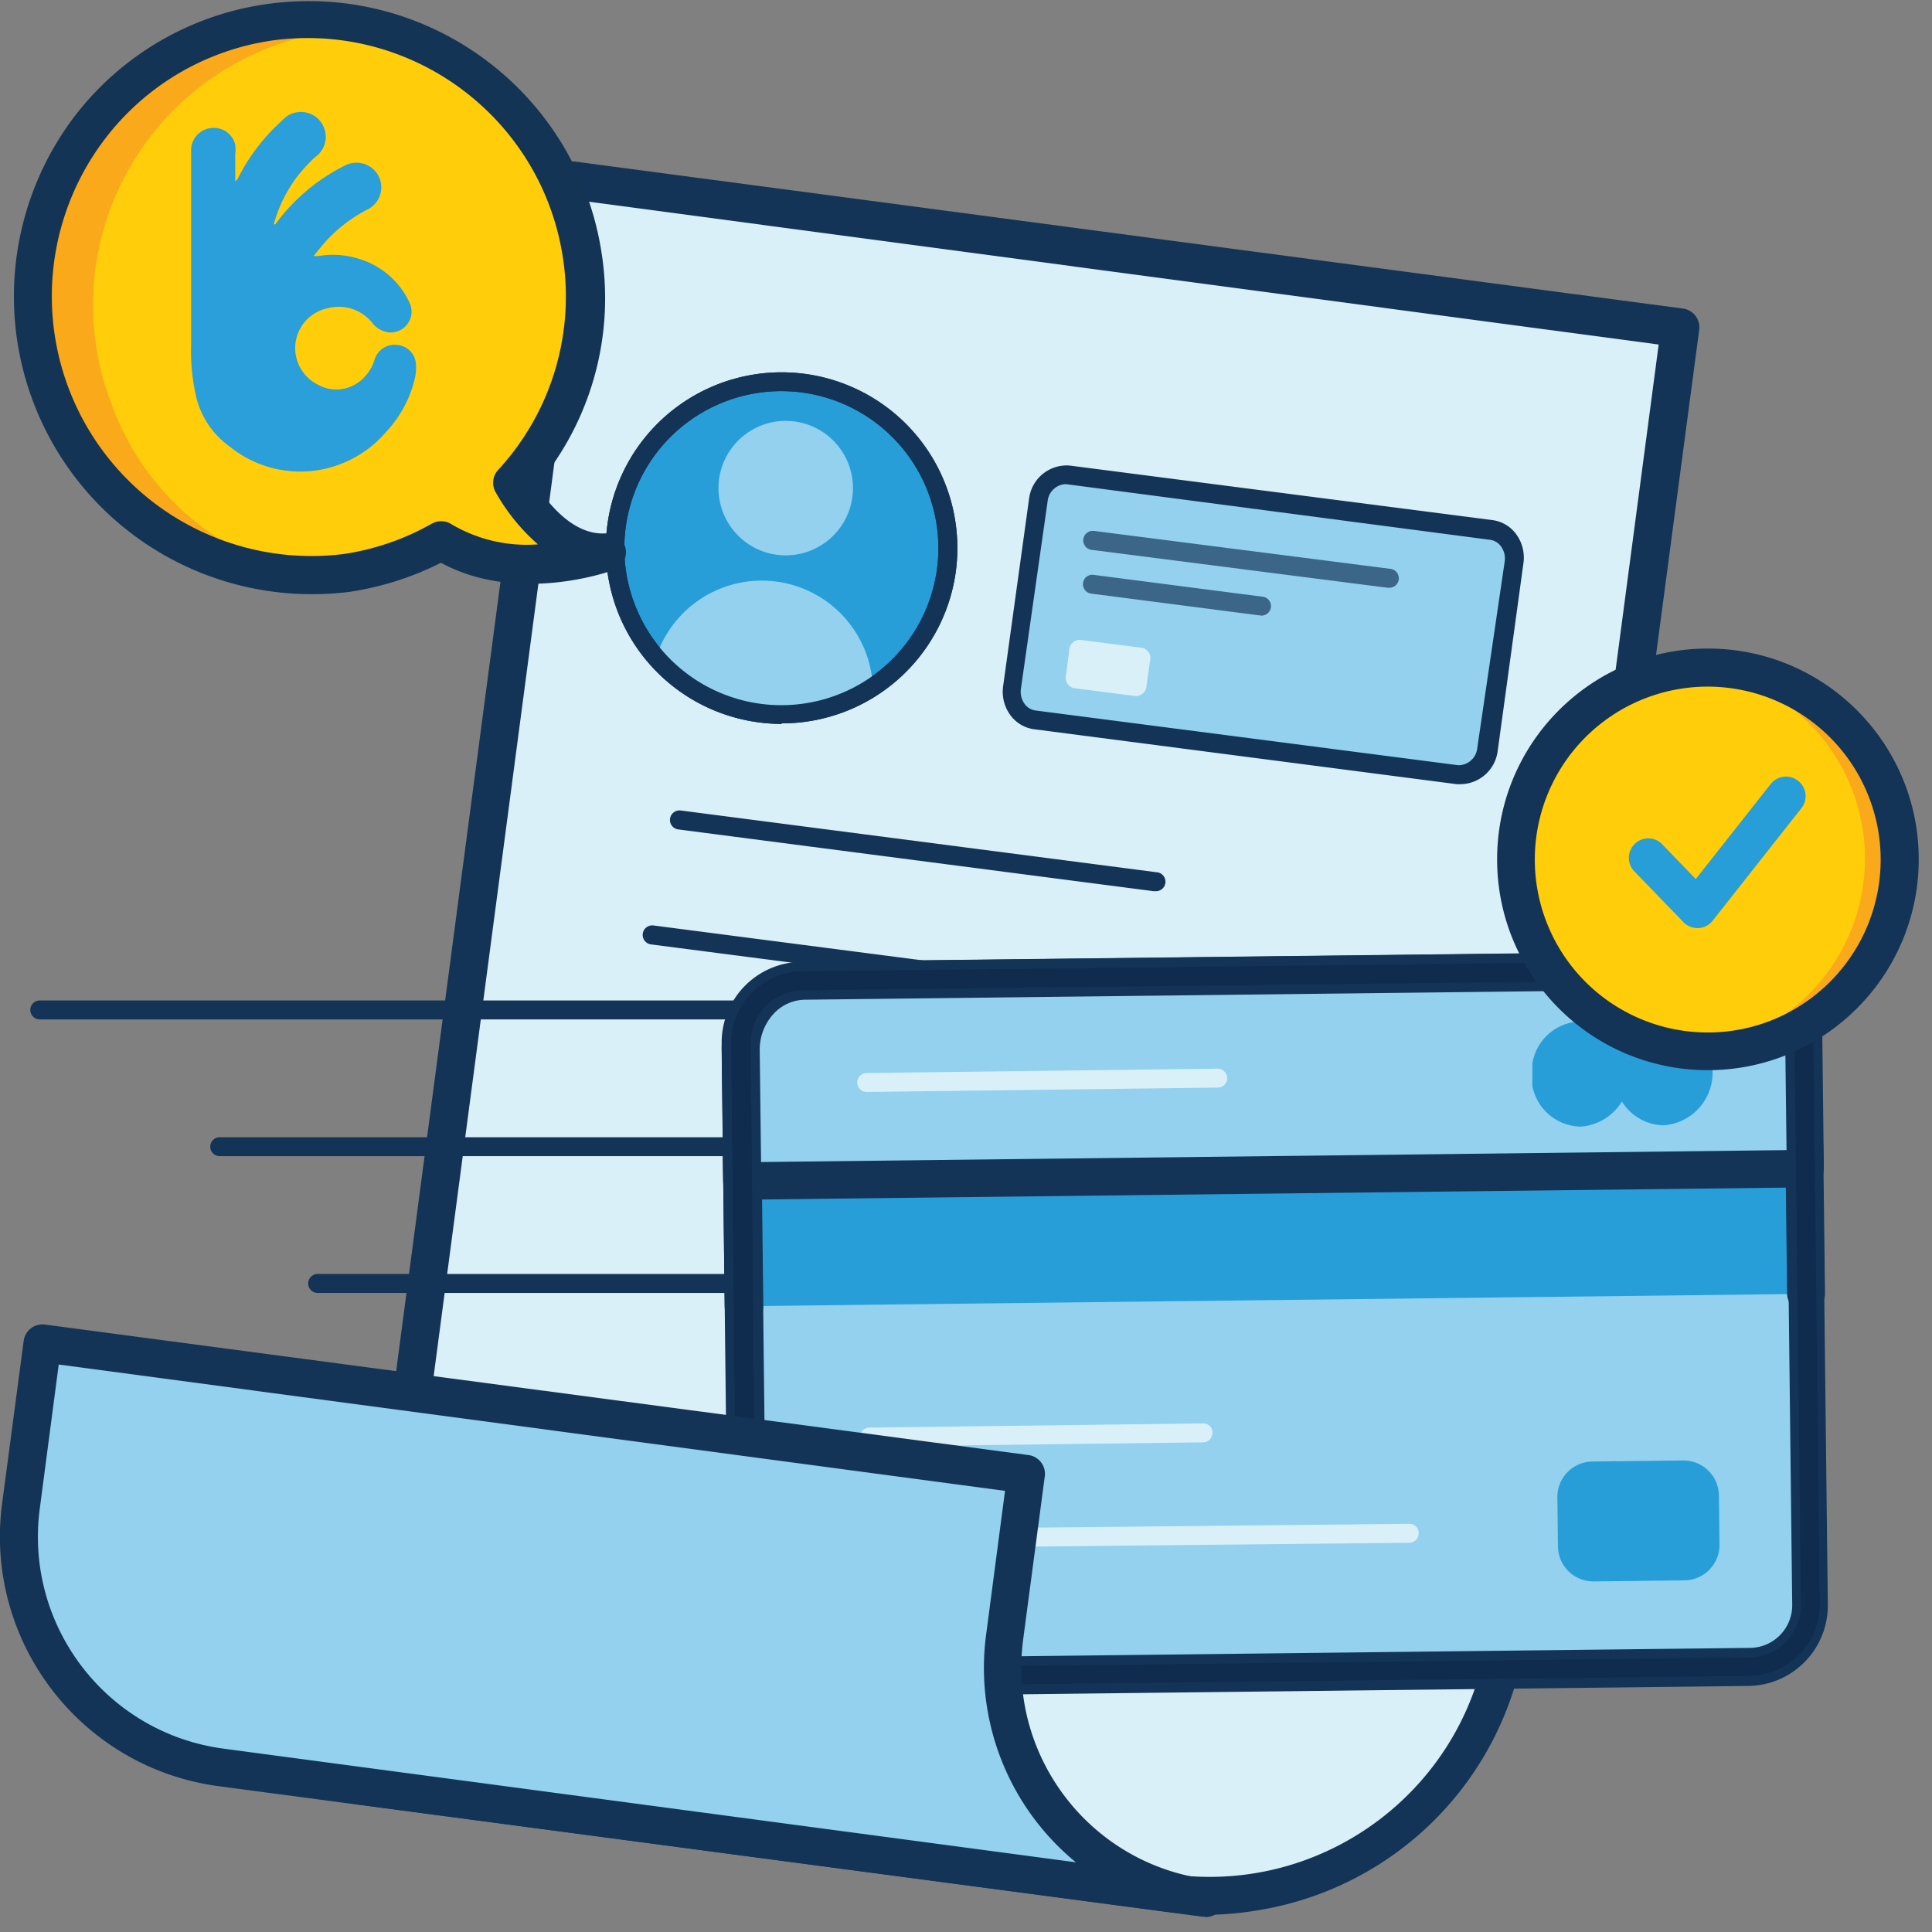 <svg xmlns="http://www.w3.org/2000/svg" width="102" height="102" version="1.1" viewBox="0 0 102 102"><rect x="0" y="0" width="102" height="102" fill="#808080" stroke="none"/><g id="My-Cards-Update-02/20" fill="none" fill-rule="evenodd" stroke="none" stroke-width="1"><g id="My-Cards-Explainer-Page-Landing-Page" fill-rule="nonzero" transform="translate(-110 -970)"><g id="USP" transform="translate(26 444)"><g id="USP-2" transform="translate(0 526)"><g id="ic_addcard" transform="translate(84)"><path id="Shape" fill="#D9F0F8" d="m88.72 17.28-9.16 69a15.85 15.85 0 0 1-17.8 13.63l-42.77-5.67 2.69-20.29 8.55-64.47 58.49 7.8Z"/><path id="Shape" fill="#133456" d="M63.9 101.09a17.23 17.23 0 0 1-2.23-.15L18.9 95.27a1 1 0 0 1-.86-1.12l11.2-84.76a1 1 0 0 1 1.12-.86l58.49 7.76a1 1 0 0 1 .86 1.12l-9.16 69a17 17 0 0 1-14.12 14.44 16.51 16.51 0 0 1-2.53.24Zm-43.75-7.67 41.75 5.54c8.13 1.076 15.592-4.64 16.67-12.77l9-68-56.48-7.54-10.94 82.77Z"/><path id="Shape" fill="#93D1EF" d="m78.74 27.96-22.33-2.89a1.47 1.47 0 0 0-1.59 1.32l-1.37 9.9a1.47 1.47 0 0 0 1.2 1.71l22.32 2.89a1.47 1.47 0 0 0 1.59-1.32l1.34-9.92a1.47 1.47 0 0 0-1.16-1.69Z"/><path id="Shape" fill="#133456" d="M77.14 41.4h-.24l-22.31-2.9a1.85 1.85 0 0 1-1.23-.72 2.09 2.09 0 0 1-.4-1.55l1.37-9.9a2 2 0 0 1 2.15-1.75l22.32 2.88c.49.065.933.325 1.23.72.334.443.478 1 .4 1.55l-1.36 9.92a2 2 0 0 1-1.93 1.75Zm-20.9-15.84a1 1 0 0 0-.93.9l-1.41 9.9a1.09 1.09 0 0 0 .2.81.85.85 0 0 0 .57.34l22.32 2.89a1 1 0 0 0 1-.89l1.45-9.86a1.09 1.09 0 0 0-.2-.81.85.85 0 0 0-.57-.34l-22.32-2.93-.11-.01ZM61 47.05h-.1l-25.09-3.26a.504.504 0 0 1 .13-1l25.12 3.26a.5.5 0 1 1-.06 1ZM59.56 53.12h-.06l-25.13-3.26a.504.504 0 1 1 .13-1l25.12 3.26a.5.5 0 1 1-.06 1Z"/><path id="Shape" fill="#289ED9" d="M49.96 30.12a8.78 8.78 0 1 1-7.52-9.89 8.77 8.77 0 0 1 7.52 9.89Z"/><path id="Shape" fill="#133456" d="M41.27 38.22a9.4 9.4 0 0 1-1.27-.09 9.28 9.28 0 1 1 10.46-7.94 9.27 9.27 0 0 1-9.19 8v.03Zm0-17.57a8.29 8.29 0 1 0 1.13.08 8.3 8.3 0 0 0-1.15-.08h.02Z"/><circle id="Oval" cx="41.482" cy="25.77" r="3.55" fill="#93D1EF" transform="rotate(-82.22 41.482 25.77)"/><path id="Shape" fill="#93D1EF" d="M46.08 36.08a8.17 8.17 0 0 1-11.38-1.56 5.87 5.87 0 0 1 11.37 1.55l.01.01Z"/><path id="Shape" fill="#133456" d="M41.27 38.22a9.4 9.4 0 0 1-1.27-.09 9.28 9.28 0 1 1 10.46-7.94 9.27 9.27 0 0 1-9.19 8v.03Zm0-17.57a8.29 8.29 0 1 0 1.13.08 8.3 8.3 0 0 0-1.15-.08h.02Z"/><path id="Shape" fill="#D9F0F8" d="m60.29 34.2-3.27-.42a.56.56 0 0 0-.57.54l-.17 1.33a.56.56 0 0 0 .41.68l3.27.42a.56.56 0 0 0 .57-.54l.18-1.29a.56.56 0 0 0-.42-.72Z"/><path id="Shape" fill="#3B6687" d="M73.32 31.03h-.07l-15.62-2a.504.504 0 1 1 .13-1l15.62 2a.5.5 0 1 1-.06 1ZM66.57 32.49h-.07l-8.89-1.15a.5.5 0 0 1-.43-.56.49.49 0 0 1 .56-.43l8.89 1.15a.5.5 0 1 1-.06 1v-.01Z"/><path id="Shape" fill="#133456" d="M40.77 53.82H2.1a.5.5 0 1 1 0-1h38.67a.5.5 0 1 1 0 1ZM40.77 61.04H11.6a.5.5 0 1 1 0-1h29.17a.5.5 0 1 1 0 1ZM40.77 68.26h-24a.5.5 0 1 1 0-1h24a.5.5 0 1 1 0 1Z"/><rect id="Rectangle-path" width="56.14" height="36.8" x="39.268" y="51.494" fill="#93D1EF" rx="3.25" transform="rotate(-.66 67.338 69.894)"/><path id="Shape" fill="#133456" d="M42.7 89.58a4.26 4.26 0 0 1-4.25-4.2l-.35-30.3a4.26 4.26 0 0 1 4.2-4.3l49.6-.57a4.26 4.26 0 0 1 4.25 4.2l.35 30.3a4.25 4.25 0 0 1-4.2 4.3l-49.64.57h.04ZM91.99 52.2l-49.64.57a2.25 2.25 0 0 0-2.22 2.28l.35 30.3a2.27 2.27 0 0 0 2.28 2.22L92.4 87a2.25 2.25 0 0 0 2.22-2.28l-.35-30.3a2.25 2.25 0 0 0-2.29-2.21l.01-.01Z"/><path id="Shape" fill="#289ED9" d="m95.4 68.31-.09-7.54a3.55 3.55 0 0 0-3.41-3.62l-49.31.57a3.55 3.55 0 0 0-3.37 3.7l.09 7.54"/><path id="Shape" fill="#133456" d="M39.26 69.96a1 1 0 0 1-1-1l-.09-7.54a4.55 4.55 0 0 1 4.36-4.71l49.31-.57a4.55 4.55 0 0 1 4.42 4.61l.09 7.54a1 1 0 0 1-2 0l-.09-7.54a2.55 2.55 0 0 0-2.36-2.6l-49.31.57a2.55 2.55 0 0 0-2.38 2.69l.09 7.54a1 1 0 0 1-1 1l-.04.01Z"/><path id="Shape" fill="#93D1EF" d="m91.78 51.21-49.31.57a3.55 3.55 0 0 0-3.37 3.7l.08 6.87 56.14-.65-.08-6.87a3.55 3.55 0 0 0-3.46-3.62Z"/><path id="Shape" fill="#133456" d="M39.18 63.36a1 1 0 0 1-1-1l-.08-6.87a4.78 4.78 0 0 1 1.23-3.29 4.26 4.26 0 0 1 3.13-1.43l49.31-.57a4.36 4.36 0 0 1 3.13 1.36 4.78 4.78 0 0 1 1.31 3.26l.08 6.87a1 1 0 0 1-1 1l-56.14.65.03.02ZM91.8 52.21l-49.31.57a2.29 2.29 0 0 0-1.67.77 2.78 2.78 0 0 0-.71 1.92l.07 5.88 54.14-.63-.07-5.87a2.79 2.79 0 0 0-.75-1.9 2.17 2.17 0 0 0-1.69-.74h-.01Z"/><path id="Shape" fill="#0F2C4E" d="M42.73 89.08a3.78 3.78 0 0 1-3.83-3.74l-.3-30.23a3.78 3.78 0 0 1 3.74-3.83l49.56-.57a3.82 3.82 0 0 1 2.69 1.08 3.76 3.76 0 0 1 1.14 2.66l.35 30.2a3.78 3.78 0 0 1-3.74 3.83l-49.57.57-.04.03Zm49.23-37.37-49.57.57a2.78 2.78 0 0 0-2.75 2.81l.26 30.24a2.78 2.78 0 0 0 2.81 2.75l49.57-.57a2.78 2.78 0 0 0 2.8-2.86l-.35-30.24a2.78 2.78 0 0 0-2.78-2.75l.01.05Z"/><path id="Shape" fill="#289ED9" d="M87.78 53.86a2.64 2.64 0 0 0-2.5 2.22v1.17a2.64 2.64 0 0 0 2.55 2.16 2.78 2.78 0 0 0-.06-5.55h.01Z"/><path id="Shape" fill="#289ED9" d="M83.36 53.93a2.64 2.64 0 0 0-2.46 2.22v1.17a2.64 2.64 0 0 0 2.55 2.16 2.78 2.78 0 0 0-.06-5.55h-.03Z"/><path id="Shape" fill="#D9F0F8" d="M45.76 57.65a.5.5 0 1 1 0-1l18.52-.23c.274 0 .5.216.51.49a.5.5 0 0 1-.49.51l-18.53.23h-.01ZM45.9 81.74a.5.5 0 1 1 0-1l28.5-.29a.48.48 0 0 1 .5.5.5.5 0 0 1-.5.5l-28.5.29ZM45.9 76.37a.5.5 0 1 1 0-1l17.6-.22a.47.47 0 0 1 .51.49.5.5 0 0 1-.49.51l-17.62.22Z"/><path id="Rectangle-path" fill="#289ED9" d="M84.106 77.133h4.79a1.87 1.87 0 0 1 1.87 1.87v2.59a1.87 1.87 0 0 1-1.87 1.87h-4.79a1.87 1.87 0 0 1-1.87-1.87v-2.59a1.87 1.87 0 0 1 1.87-1.87Z" transform="rotate(-.66 86.501 80.298)"/><circle id="Oval" cx="90.13" cy="45.13" r="10.13" fill="#FFCD0A"/><path id="Shape" fill="#F9A91A" d="M90.17 35.25h-.93a10.12 10.12 0 0 1 0 20.16h.93a10.13 10.13 0 0 0 0-20.25v.09Z"/><path id="Shape" fill="#133456" d="M90.17 56.5c-6.147 0-11.13-4.983-11.13-11.13 0-6.147 4.983-11.13 11.13-11.13 6.147 0 11.13 4.983 11.13 11.13-.006 6.145-4.985 11.124-11.13 11.13Zm0-20.25a9.13 9.13 0 1 0 9.12 9.13 9.14 9.14 0 0 0-9.12-9.13Z"/><path id="Shape" fill="#289ED9" d="M94.928 41.22a1.028 1.028 0 0 0-1.444.172l-3.956 5.017-1.813-1.879a1.028 1.028 0 0 0-1.477 1.424l2.637 2.73c.194.2.46.314.739.316h.053c.294-.016.568-.157.751-.389l4.681-5.934a1.028 1.028 0 0 0-.171-1.457Z"/><path id="Shape" fill="#93D1EF" d="m54.17 77.81-1.14 8.6a12.28 12.28 0 0 0 10.56 13.79l-51.93-6.89A12.28 12.28 0 0 1 1.1 79.52l1.14-8.6 51.93 6.89Z"/><path id="Shape" fill="#133456" d="M63.59 101.19h-.13L11.53 94.3C4.265 93.326-.842 86.658.11 79.39l1.14-8.6a1 1 0 0 1 1.12-.86l51.93 6.89a1 1 0 0 1 .86 1.12l-1.14 8.6c-.816 6.176 3.525 11.846 9.7 12.67a1.002 1.002 0 0 1-.13 2v-.02ZM3.1 72.04l-1 7.61c-.816 6.176 3.525 11.846 9.7 12.67l45 6a13.28 13.28 0 0 1-4.74-12l1-7.61L3.1 72.04Z"/><path id="Shape" fill="#FFCD0A" d="M14.37 1.13a14.64 14.64 0 0 1 12.72 24.4c.88 1.51 2.6 3.76 4.94 3.6 0 0-5 1.83-8.74-.6A14.48 14.48 0 0 1 1.84 17.65 14.62 14.62 0 0 1 14.37 1.13Z"/><path id="Shape" fill="#143456" d="M16.33 30.87A15.22 15.22 0 0 1 4.27 6.49 15 15 0 0 1 14.3.65c8.28-1.089 15.881 4.724 17 13a14.93 14.93 0 0 1-3.59 12c.82 1.32 2.35 3.19 4.3 3.05a.51.51 0 0 1 .52.4.5.5 0 0 1-.32.57c-.21.08-5.05 1.81-8.92-.49a14.51 14.51 0 0 1-7 1.75l.04-.06ZM14.44 1.65a14 14 0 0 0-9.37 5.47 14.21 14.21 0 0 0 13.14 22.63 14 14 0 0 0 4.84-1.64.5.5 0 0 1 .52 0 9.09 9.09 0 0 0 6.29 1 8.81 8.81 0 0 1-3.2-3.36.5.5 0 0 1 .06-.58 14 14 0 0 0 3.59-11.44C29.24 6.026 22.151.63 14.44 1.65Z"/><path id="Shape" fill="#F9A91A" d="M11.01 2.05a14.58 14.58 0 0 1 8.6-.56 15 15 0 0 0-5.33 1A14.57 14.57 0 0 0 5.9 21.37a14.21 14.21 0 0 0 10.3 9 14.63 14.63 0 0 1-5.19-28.32Z"/><path id="Shape" fill="#143456" d="M16.34 31.37A15.72 15.72 0 0 1 3.9 6.19a15.5 15.5 0 0 1 10.37-6C22.785-.913 30.6 5.047 31.79 13.55a15.37 15.37 0 0 1-3.46 12.1c.79 1.18 2.07 2.61 3.64 2.51a1 1 0 0 1 .41 1.94c-.21.08-5.08 1.81-9.1-.39a15.87 15.87 0 0 1-4.85 1.54 15.67 15.67 0 0 1-2.09.12ZM14.5 2.12a13.52 13.52 0 0 0-9 5.27 13.71 13.71 0 0 0 12.64 21.86 13.42 13.42 0 0 0 4.65-1.6 1 1 0 0 1 1 0 7.81 7.81 0 0 0 4.61 1.09 10.5 10.5 0 0 1-2.23-2.75 1 1 0 0 1 .12-1.17 13.5 13.5 0 0 0 3.46-11C28.74 6.395 21.933 1.173 14.5 2.12Z"/><path id="Shape" fill="#2A9FD9" d="M14.45 11.85a7.43 7.43 0 0 1 1.45-2.79c.23-.266.474-.52.73-.76a1.31 1.31 0 1 0-1.73-1.94 10.27 10.27 0 0 0-2.31 3 .48.48 0 0 1-.17.21V8.16a2.32 2.32 0 0 0 0-.52 1.16 1.16 0 0 0-1.27-.88 1.18 1.18 0 0 0-1.06 1.21v10.24a10.85 10.85 0 0 0 .27 2.75 4.5 4.5 0 0 0 1.76 2.61 5.92 5.92 0 0 0 6.75.5 5.73 5.73 0 0 0 1.47-1.22 6.23 6.23 0 0 0 1.56-2.86 2.66 2.66 0 0 0 .06-.78 1.08 1.08 0 0 0-1-1 1.1 1.1 0 0 0-1.18.77 2.29 2.29 0 0 1-.71 1.09 2 2 0 0 1-2.34.21 2.15 2.15 0 0 1 .54-4 2.29 2.29 0 0 1 2.36.73c.216.308.556.505.93.54A1.1 1.1 0 0 0 21.63 16a4.3 4.3 0 0 0-2.73-2.35 4.54 4.54 0 0 0-2.09-.13h-.26c.29-.35.53-.66.8-.94a7.91 7.91 0 0 1 2.07-1.53 1.3 1.3 0 0 0 .25-2.15 1.32 1.32 0 0 0-1.48-.15 10.15 10.15 0 0 0-3.51 2.9l-.14.19-.09.01Z"/></g></g></g></g></g></svg>